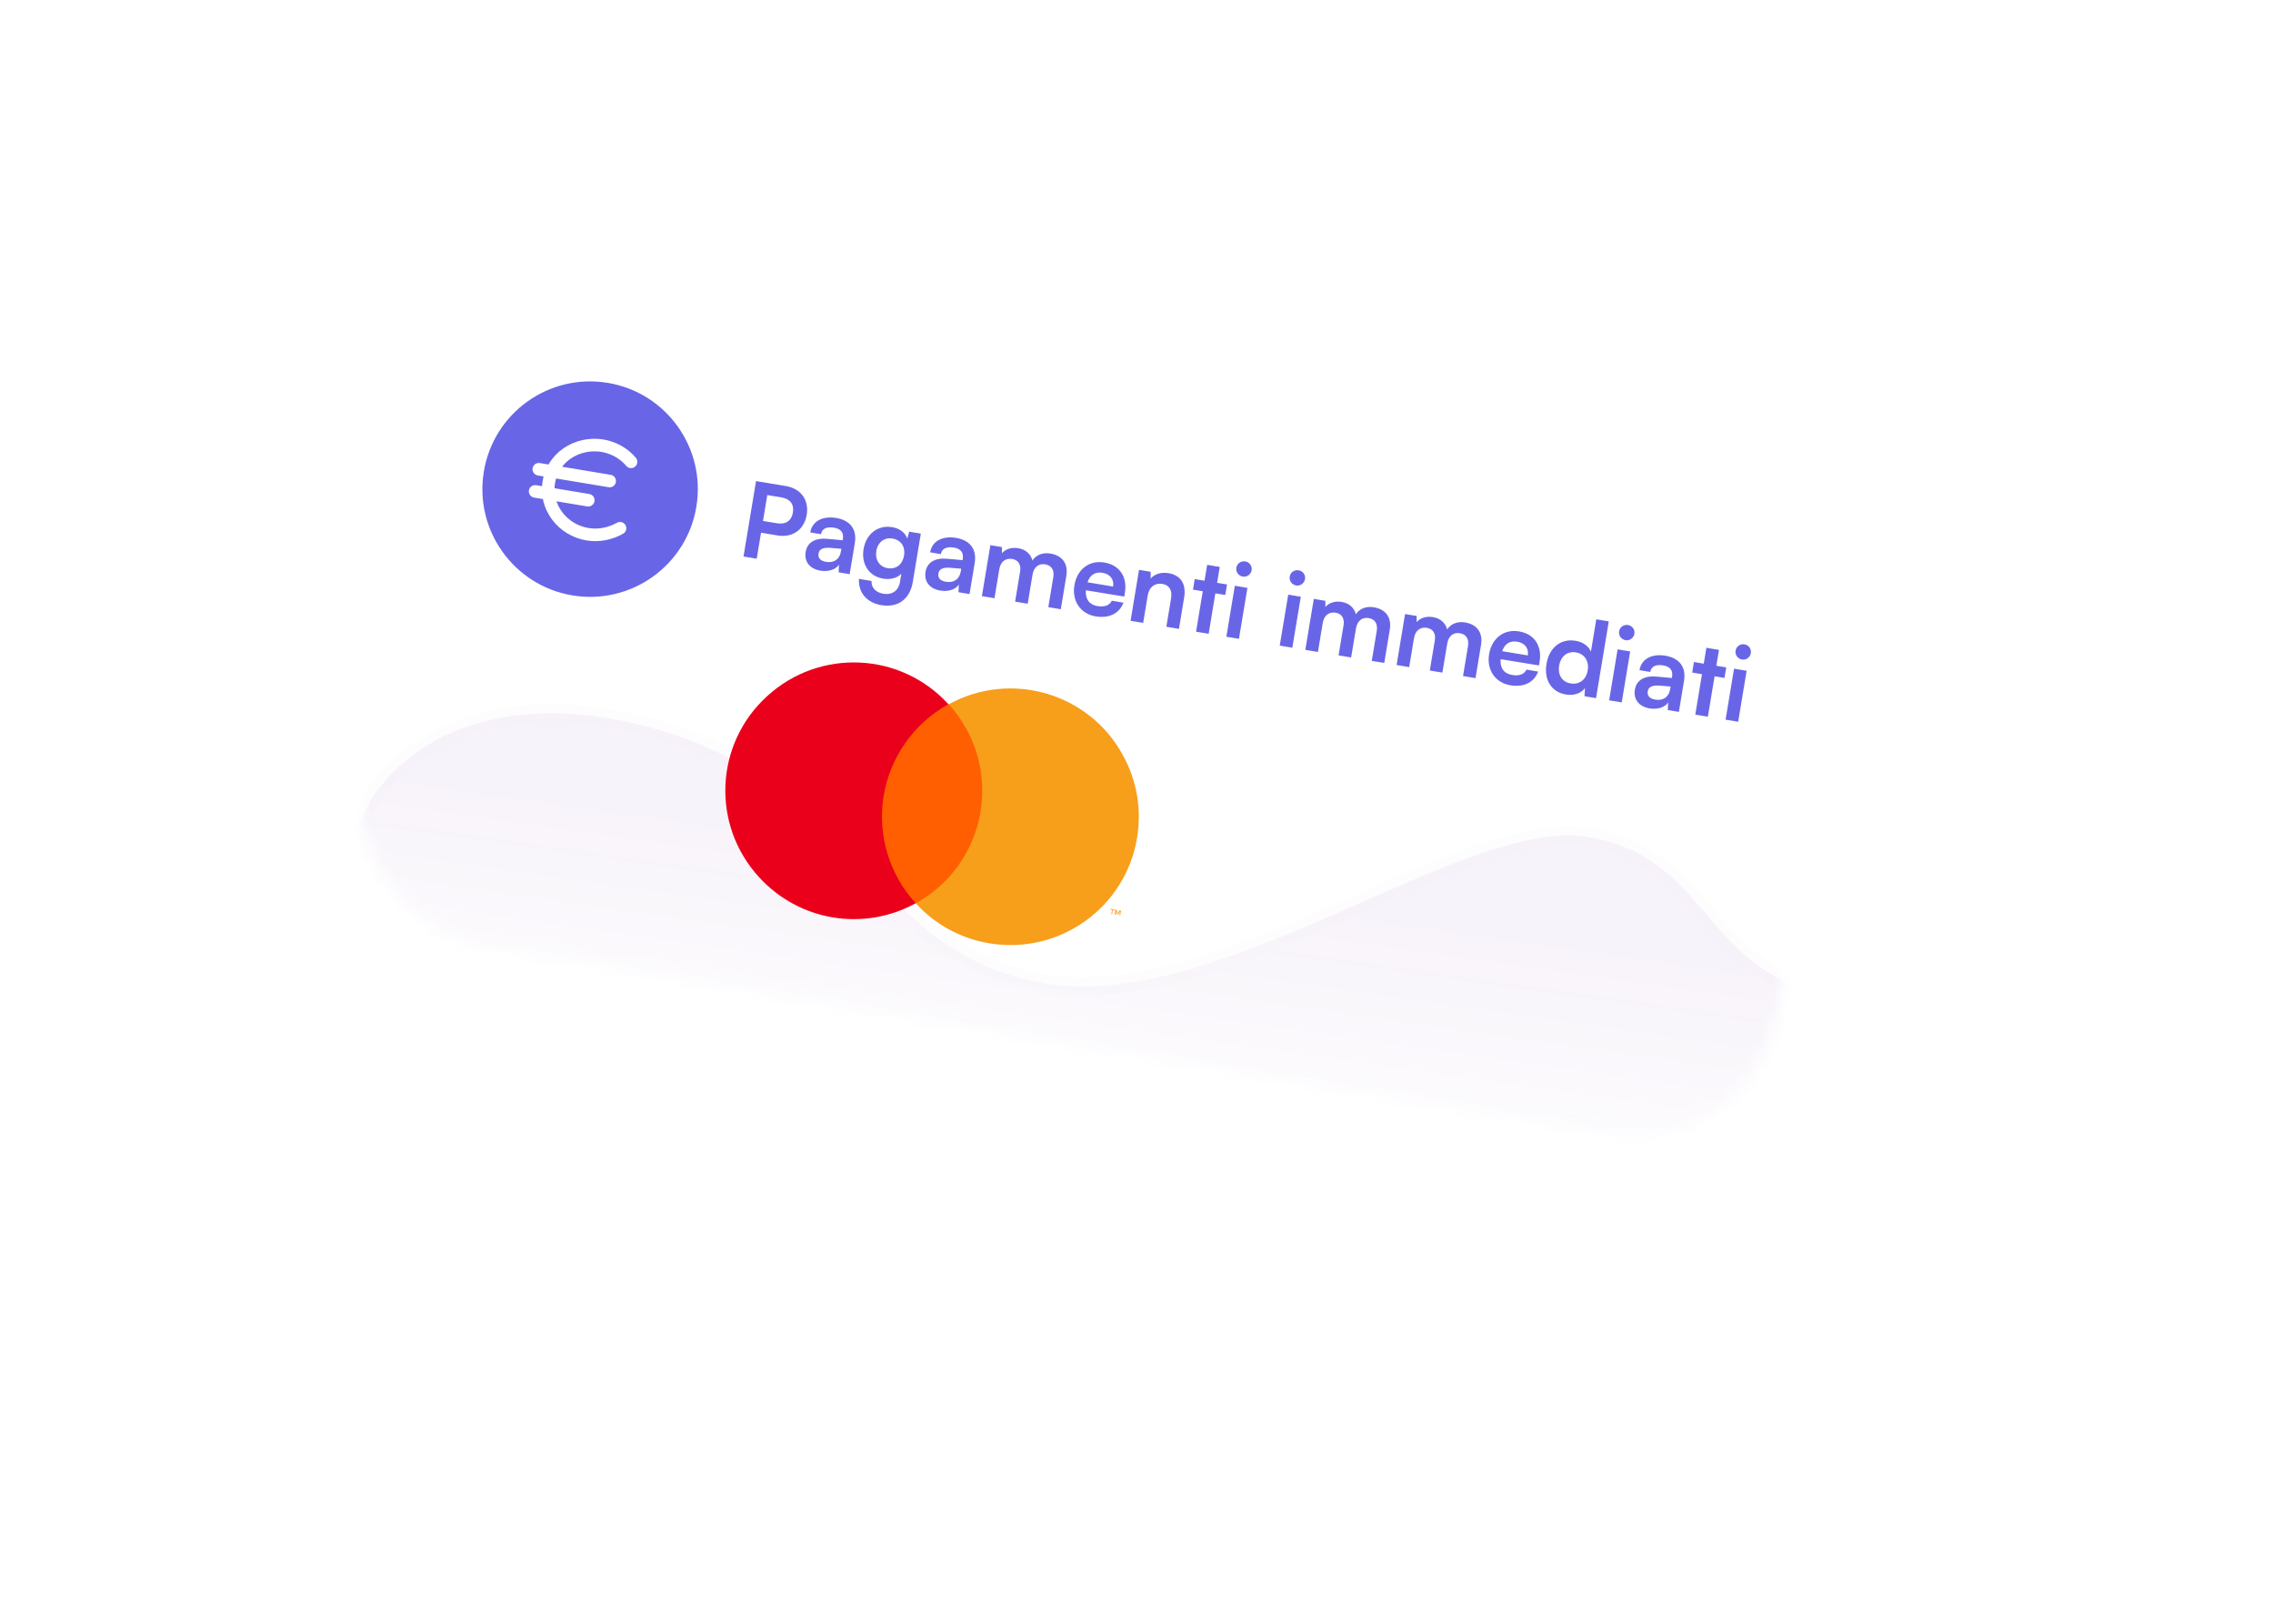 <svg width="175" height="125" viewBox="0 0 175 125" fill="none" xmlns="http://www.w3.org/2000/svg">
<g filter="url(#filter0_d_81_1988)">
<rect x="34.062" y="21.755" width="110.577" height="49.76" rx="11.058" transform="rotate(9.431 34.062 21.755)" fill="white"/>
</g>
<circle cx="45.433" cy="37.655" r="8.293" transform="rotate(9.431 45.433 37.655)" fill="#6866E6"/>
<path d="M41.483 36.124L46.938 37.03M41.2 37.828L45.291 38.508M48.584 35.552C48.029 34.894 47.236 34.45 46.362 34.307C45.89 34.234 45.409 34.249 44.947 34.352C44.484 34.454 44.05 34.642 43.668 34.904C43.286 35.165 42.965 35.496 42.721 35.878C42.478 36.26 42.318 36.684 42.251 37.127C41.94 39.002 43.276 40.8 45.23 41.125C46.139 41.276 47.014 41.071 47.735 40.665" stroke="white" stroke-width="0.968" stroke-linecap="round" stroke-linejoin="round"/>
<g opacity="0.1">
<mask id="mask0_81_1988" style="mask-type:alpha" maskUnits="userSpaceOnUse" x="27" y="23" width="115" height="65">
<rect x="34.062" y="21.755" width="110.577" height="49.76" rx="11.058" transform="rotate(9.431 34.062 21.755)" fill="white"/>
</mask>
<g mask="url(#mask0_81_1988)">
<path d="M49.419 55.832C35.965 52.476 29.5 59.062 27.949 62.774L21.365 72.89L47.621 91.963L140.11 100.32C143.893 93.009 149.414 78.046 141.233 76.687C131.007 74.989 131.797 66.013 122.252 64.427C112.708 62.842 94.083 77.963 80.448 75.698C66.812 73.433 66.237 60.027 49.419 55.832Z" stroke="#6A1B9A" stroke-opacity="0.1" stroke-width="1.382" stroke-linecap="round"/>
<path d="M49.419 55.832C35.965 52.476 29.5 59.062 27.949 62.774L21.365 72.89L47.621 91.963L140.11 100.32C143.893 93.009 149.414 78.046 141.233 76.687C131.007 74.989 131.797 66.013 122.252 64.427C112.708 62.842 94.083 77.963 80.448 75.698C66.812 73.433 66.237 60.027 49.419 55.832Z" fill="url(#paint0_linear_81_1988)"/>
</g>
</g>
<path d="M77.3 54.925L68.765 53.507L66.221 68.824L74.756 70.242L77.3 54.925Z" fill="#FF5F00"/>
<path d="M68.035 61.256C68.53 58.279 70.383 55.667 73.019 54.214C69.346 50.183 63.101 49.897 59.062 53.592C55.028 57.26 54.744 63.497 58.445 67.533C61.531 70.91 66.49 71.733 70.502 69.535C68.451 67.304 67.541 64.233 68.035 61.256Z" fill="#EB001B"/>
<path d="M87.544 64.496C86.649 69.882 81.563 73.514 76.171 72.618C73.977 72.254 71.984 71.172 70.502 69.535C75.282 66.909 77.029 60.914 74.403 56.112C74.014 55.435 73.566 54.777 73.047 54.218C77.826 51.592 83.855 53.344 86.455 58.142C87.527 60.072 87.908 62.304 87.544 64.496Z" fill="#F79E1B"/>
<path d="M85.62 70.378L85.674 70.053L85.809 70.076L85.818 70.022L85.493 69.968L85.484 70.022L85.62 70.044L85.566 70.369L85.62 70.378ZM86.243 70.481L86.306 70.103L86.198 70.085L86.044 70.337L85.981 70.049L85.873 70.031L85.81 70.409L85.891 70.423L85.94 70.125L86.008 70.387L86.09 70.4L86.238 70.175L86.189 70.472L86.243 70.481Z" fill="#F79E1B"/>
<path d="M59.871 41.222L58.593 41.01L58.26 43.011L57.243 42.842L58.208 37.037L60.503 37.418C61.67 37.612 62.298 38.5 62.109 39.635C61.923 40.755 61.031 41.414 59.871 41.222ZM60.154 38.29L59.074 38.111L58.743 40.104L59.807 40.281C60.506 40.397 60.941 40.086 61.047 39.45C61.152 38.815 60.829 38.403 60.154 38.29ZM63.168 43.932C62.334 43.794 61.906 43.225 62.029 42.486C62.149 41.764 62.748 41.398 63.689 41.481L64.879 41.589L64.894 41.501C64.982 40.969 64.7 40.702 64.207 40.62C63.636 40.525 63.278 40.711 63.21 41.124L62.384 40.986C62.525 40.137 63.316 39.697 64.38 39.874C65.437 40.049 65.993 40.729 65.812 41.817L65.416 44.2L64.567 44.058L64.591 43.467C64.357 43.844 63.779 44.034 63.168 43.932ZM63.607 43.254C64.202 43.353 64.643 43.059 64.743 42.456L64.777 42.249L63.949 42.177C63.336 42.132 63.073 42.292 63.02 42.61C62.961 42.967 63.17 43.182 63.607 43.254ZM66.486 42.272C66.676 41.128 67.565 40.395 68.685 40.581C69.272 40.678 69.692 41.001 69.853 41.46L69.998 40.929L70.895 41.078L70.277 44.803C70.059 46.113 69.137 46.8 67.866 46.589C66.739 46.402 66.075 45.631 66.13 44.563L67.099 44.724C67.078 45.243 67.417 45.609 68.013 45.708C68.68 45.819 69.178 45.469 69.287 44.818L69.395 44.167C69.088 44.491 68.565 44.641 68.001 44.547C66.89 44.363 66.297 43.407 66.486 42.272ZM67.467 42.41C67.357 43.069 67.697 43.632 68.332 43.737C68.999 43.848 69.49 43.448 69.603 42.765C69.714 42.098 69.385 41.57 68.71 41.458C68.067 41.351 67.574 41.767 67.467 42.41ZM72.397 45.465C71.563 45.327 71.135 44.758 71.258 44.019C71.378 43.296 71.977 42.931 72.918 43.014L74.108 43.122L74.122 43.034C74.211 42.502 73.929 42.235 73.436 42.153C72.865 42.058 72.507 42.244 72.439 42.657L71.613 42.519C71.754 41.67 72.545 41.23 73.609 41.407C74.665 41.582 75.222 42.262 75.041 43.35L74.645 45.733L73.796 45.591L73.82 45C73.586 45.377 73.008 45.567 72.397 45.465ZM72.835 44.787C73.431 44.886 73.872 44.592 73.972 43.989L74.006 43.782L73.178 43.71C72.565 43.665 72.302 43.825 72.249 44.143C72.189 44.5 72.399 44.715 72.835 44.787ZM76.566 46.051L75.597 45.891L76.249 41.968L77.138 42.115L77.141 42.589C77.394 42.296 77.833 42.108 78.397 42.202C78.992 42.301 79.356 42.663 79.488 43.15C79.761 42.73 80.271 42.513 80.867 42.612C81.82 42.77 82.249 43.429 82.098 44.335L81.672 46.9L80.711 46.74L81.095 44.429C81.189 43.865 80.936 43.521 80.475 43.445C80.007 43.367 79.599 43.609 79.492 44.253L79.123 46.476L78.154 46.315L78.539 43.996C78.63 43.449 78.385 43.106 77.925 43.029C77.464 42.953 77.041 43.193 76.935 43.828L76.566 46.051ZM84.361 47.452C83.194 47.258 82.517 46.273 82.719 45.058C82.923 43.827 83.867 43.11 85.018 43.302C86.193 43.497 86.809 44.407 86.606 45.63L86.557 45.924L83.602 45.441C83.558 46.144 83.866 46.554 84.509 46.661C85.041 46.749 85.425 46.601 85.598 46.246L86.495 46.395C86.186 47.225 85.386 47.623 84.361 47.452ZM84.894 44.097C84.322 44.002 83.921 44.254 83.728 44.826L85.698 45.153C85.788 44.613 85.474 44.194 84.894 44.097ZM88.013 47.953L87.044 47.792L87.695 43.869L88.593 44.018L88.588 44.539C88.9 44.183 89.415 44.032 89.947 44.12C90.932 44.284 91.338 44.98 91.169 45.996L90.768 48.411L89.799 48.25L90.162 46.066C90.272 45.407 89.999 45.035 89.499 44.952C88.903 44.853 88.469 45.205 88.364 45.84L88.013 47.953ZM93.055 48.79L92.086 48.629L92.603 45.516L91.848 45.391L91.983 44.581L92.737 44.706L92.94 43.483L93.909 43.644L93.706 44.867L94.469 44.994L94.334 45.804L93.572 45.677L93.055 48.79ZM95.686 44.388C95.352 44.333 95.134 44.027 95.188 43.702C95.242 43.376 95.546 43.165 95.88 43.221C96.197 43.274 96.417 43.571 96.363 43.897C96.309 44.222 96.004 44.441 95.686 44.388ZM94.419 49.017L95.071 45.094L96.04 45.255L95.388 49.178L94.419 49.017ZM99.796 45.071C99.463 45.016 99.244 44.71 99.298 44.384C99.352 44.059 99.656 43.848 99.99 43.904C100.308 43.956 100.528 44.254 100.473 44.58C100.419 44.905 100.114 45.124 99.796 45.071ZM98.529 49.7L99.181 45.777L100.15 45.938L99.498 49.861L98.529 49.7ZM101.468 50.188L100.499 50.027L101.151 46.104L102.04 46.252L102.043 46.725C102.296 46.433 102.735 46.245 103.299 46.338C103.895 46.437 104.259 46.8 104.39 47.287C104.664 46.867 105.173 46.65 105.769 46.748C106.722 46.907 107.151 47.566 107.001 48.471L106.575 51.036L105.614 50.877L105.997 48.566C106.091 48.002 105.838 47.658 105.378 47.581C104.909 47.503 104.502 47.746 104.395 48.389L104.025 50.613L103.056 50.452L103.442 48.133C103.533 47.585 103.288 47.242 102.827 47.166C102.366 47.089 101.943 47.329 101.838 47.964L101.468 50.188ZM108.494 51.355L107.526 51.194L108.177 47.271L109.067 47.419L109.07 47.892C109.322 47.6 109.762 47.412 110.325 47.505C110.921 47.604 111.285 47.967 111.416 48.454C111.69 48.034 112.2 47.817 112.795 47.916C113.748 48.074 114.177 48.733 114.027 49.638L113.601 52.203L112.64 52.044L113.024 49.733C113.117 49.169 112.864 48.825 112.404 48.748C111.935 48.67 111.528 48.913 111.421 49.556L111.052 51.78L110.083 51.619L110.468 49.3C110.559 48.752 110.314 48.409 109.853 48.333C109.393 48.256 108.969 48.496 108.864 49.131L108.494 51.355ZM116.29 52.756C115.122 52.562 114.446 51.576 114.647 50.361C114.852 49.13 115.795 48.414 116.947 48.605C118.122 48.8 118.738 49.711 118.535 50.934L118.486 51.227L115.53 50.745C115.487 51.447 115.794 51.858 116.438 51.964C116.97 52.053 117.353 51.904 117.527 51.55L118.424 51.699C118.115 52.529 117.314 52.926 116.29 52.756ZM116.823 49.401C116.251 49.306 115.85 49.557 115.657 50.129L117.627 50.456C117.716 49.916 117.402 49.497 116.823 49.401ZM120.567 53.467C119.432 53.278 118.864 52.327 119.065 51.111C119.268 49.889 120.128 49.134 121.312 49.33C121.86 49.421 122.306 49.732 122.487 50.162L122.9 47.676L123.861 47.836L122.88 53.745L121.99 53.597L122.028 52.975C121.715 53.388 121.163 53.565 120.567 53.467ZM120.93 52.613C121.605 52.725 122.122 52.313 122.239 51.606C122.357 50.899 122.002 50.334 121.327 50.222C120.652 50.11 120.156 50.542 120.039 51.241C119.923 51.94 120.255 52.501 120.93 52.613ZM125.156 49.283C124.822 49.228 124.604 48.922 124.658 48.597C124.712 48.271 125.016 48.061 125.35 48.116C125.668 48.169 125.887 48.466 125.833 48.792C125.779 49.118 125.474 49.336 125.156 49.283ZM123.889 53.912L124.541 49.989L125.51 50.15L124.858 54.073L123.889 53.912ZM127.009 54.536C126.176 54.398 125.748 53.829 125.87 53.091C125.99 52.368 126.59 52.002 127.531 52.085L128.721 52.193L128.735 52.106C128.824 51.574 128.542 51.306 128.049 51.225C127.477 51.13 127.12 51.315 127.052 51.728L126.226 51.591C126.367 50.741 127.158 50.301 128.222 50.478C129.278 50.654 129.835 51.334 129.654 52.422L129.258 54.804L128.408 54.663L128.433 54.071C128.199 54.449 127.621 54.638 127.009 54.536ZM127.448 53.859C128.044 53.958 128.485 53.664 128.585 53.06L128.619 52.853L127.791 52.781C127.178 52.736 126.915 52.897 126.862 53.215C126.802 53.572 127.012 53.786 127.448 53.859ZM131.49 55.175L130.521 55.014L131.038 51.901L130.284 51.775L130.418 50.965L131.173 51.091L131.376 49.868L132.345 50.029L132.141 51.252L132.904 51.378L132.769 52.188L132.007 52.062L131.49 55.175ZM134.121 50.773C133.788 50.717 133.569 50.411 133.623 50.086C133.677 49.76 133.981 49.55 134.315 49.605C134.633 49.658 134.853 49.956 134.798 50.281C134.744 50.607 134.439 50.825 134.121 50.773ZM132.854 55.401L133.506 51.478L134.475 51.639L133.823 55.562L132.854 55.401Z" fill="#6866E6"/>
<defs>
<filter id="filter0_d_81_1988" x="0.201" y="0.195" width="174.179" height="124.149" filterUnits="userSpaceOnUse" color-interpolation-filters="sRGB">
<feFlood flood-opacity="0" result="BackgroundImageFix"/>
<feColorMatrix in="SourceAlpha" type="matrix" values="0 0 0 0 0 0 0 0 0 0 0 0 0 0 0 0 0 0 127 0" result="hardAlpha"/>
<feMorphology radius="9.675" operator="dilate" in="SourceAlpha" result="effect1_dropShadow_81_1988"/>
<feOffset dx="2.764" dy="6.911"/>
<feGaussianBlur stdDeviation="10.228"/>
<feComposite in2="hardAlpha" operator="out"/>
<feColorMatrix type="matrix" values="0 0 0 0 0 0 0 0 0 0 0 0 0 0 0 0 0 0 0.03 0"/>
<feBlend mode="normal" in2="BackgroundImageFix" result="effect1_dropShadow_81_1988"/>
<feBlend mode="normal" in="SourceGraphic" in2="effect1_dropShadow_81_1988" result="shape"/>
</filter>
<linearGradient id="paint0_linear_81_1988" x1="82.37" y1="59.904" x2="78.069" y2="90.015" gradientUnits="userSpaceOnUse">
<stop offset="0.25" stop-color="#6A1B9A" stop-opacity="0.5"/>
<stop offset="1" stop-color="#6A1B9A" stop-opacity="0"/>
</linearGradient>
</defs>
</svg>
